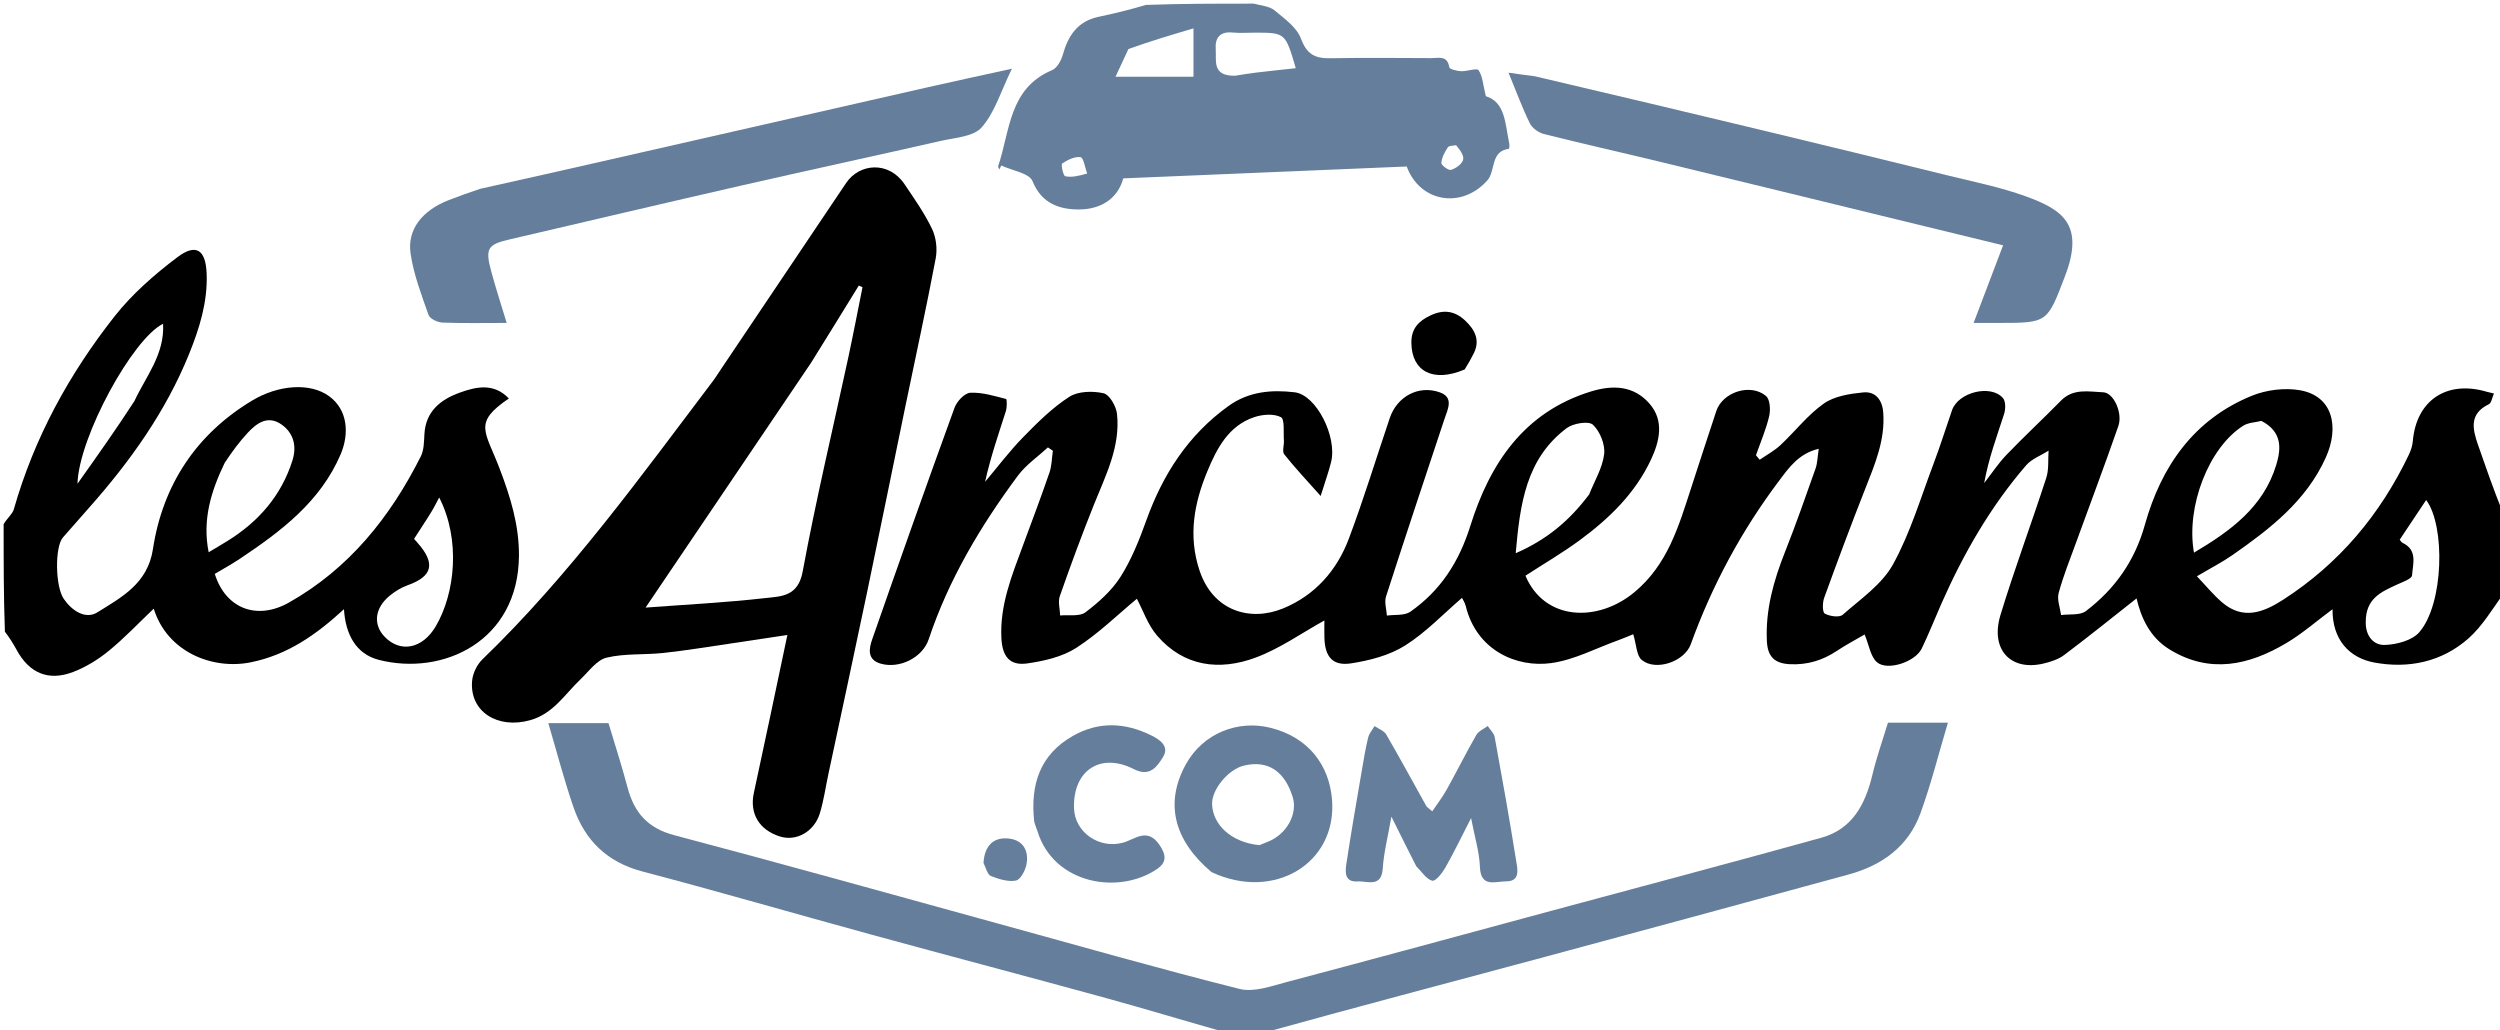 <svg version="1.1" id="Layer_1" xmlns="http://www.w3.org/2000/svg" xmlns:xlink="http://www.w3.org/1999/xlink" x="0px" y="0px"
	  viewBox="0 0 689 284" xml:space="preserve">
<path fill="#000000" opacity="1" stroke="none" 
	d="
M690,163.531 
	C686.812,168.013 684.109,172.572 680.333,175.923 
	C672.975,182.453 663.756,184.342 654.334,182.589 
	C647.6,181.337 642.755,176.417 642.847,167.9 
	C638.485,171.138 634.58,174.573 630.188,177.19 
	C619.824,183.366 609.001,185.805 597.886,178.957 
	C592.505,175.642 590.075,170.24 588.838,164.92 
	C582.242,170.111 575.654,175.434 568.887,180.522 
	C567.281,181.73 565.142,182.412 563.141,182.883 
	C554.061,185.022 548.446,178.933 551.342,169.448 
	C555.216,156.757 559.863,144.303 563.957,131.676 
	C564.707,129.362 564.404,126.707 564.588,124.209 
	C562.498,125.534 559.942,126.455 558.396,128.248 
	C548.525,139.692 541.089,152.676 535.005,166.464 
	C533.194,170.568 531.562,174.758 529.6,178.788 
	C527.843,182.397 520.177,184.994 517.306,182.517 
	C515.508,180.966 515.114,177.789 513.891,174.865 
	C511.573,176.222 508.784,177.692 506.169,179.425 
	C502.257,182.019 498.101,183.271 493.356,183.058 
	C489.087,182.866 487.158,181 486.952,176.702 
	C486.536,168.057 488.803,160.055 491.942,152.134 
	C494.948,144.547 497.645,136.834 500.365,129.136 
	C500.888,127.659 500.89,125.997 501.246,123.685 
	C495.714,124.967 492.965,128.987 490.42,132.361 
	C480.013,146.159 471.871,161.271 465.972,177.564 
	C464.242,182.344 456.329,185.068 452.465,181.881 
	C451.012,180.684 451.017,177.719 450.122,174.791 
	C448.975,175.254 447.508,175.904 446.002,176.444 
	C439.853,178.648 433.837,181.883 427.499,182.75 
	C418,184.049 406.963,179.304 403.959,167.021 
	C403.734,166.1 403.16,165.265 402.927,164.772 
	C397.795,169.175 392.979,174.301 387.218,177.921 
	C382.92,180.622 377.5,182.024 372.394,182.819 
	C367.245,183.621 365.123,180.987 365.006,175.647 
	C364.969,173.982 365,172.316 365,171.004 
	C358.767,174.443 352.732,178.762 346.018,181.247 
	C336.096,184.918 326.325,183.751 318.941,175.231 
	C316.351,172.243 315.007,168.174 313.32,165.02 
	C308.078,169.363 302.76,174.599 296.617,178.554 
	C292.768,181.032 287.764,182.174 283.124,182.838 
	C278.277,183.532 276.241,180.936 275.983,175.872 
	C275.525,166.863 278.808,158.75 281.84,150.562 
	C284.34,143.808 286.884,137.069 289.225,130.261 
	C289.877,128.365 289.876,126.245 290.174,124.228 
	C289.719,123.919 289.264,123.61 288.81,123.3 
	C286.018,125.883 282.744,128.109 280.518,131.111 
	C270.237,144.973 261.456,159.697 255.945,176.197 
	C254.256,181.254 247.922,184.369 242.768,182.916 
	C238.871,181.817 239.504,178.714 240.386,176.183 
	C247.821,154.859 255.358,133.57 263.077,112.348 
	C263.71,110.609 265.863,108.32 267.406,108.243 
	C270.674,108.081 274.026,109.133 277.273,109.961 
	C277.538,110.028 277.549,112.274 277.203,113.356 
	C275.161,119.726 272.979,126.05 271.492,132.786 
	C274.976,128.658 278.239,124.314 282.006,120.463 
	C285.938,116.443 290.02,112.379 294.7,109.361 
	C297.131,107.793 301.153,107.716 304.143,108.379 
	C305.768,108.74 307.621,111.966 307.847,114.064 
	C308.819,123.107 304.722,131.009 301.478,139.106 
	C298.146,147.421 295.047,155.836 292.086,164.291 
	C291.534,165.867 292.12,167.841 292.181,169.631 
	C294.545,169.395 297.53,169.979 299.147,168.755 
	C302.79,165.997 306.413,162.762 308.829,158.951 
	C311.857,154.175 314.007,148.749 315.937,143.388 
	C320.508,130.692 327.47,119.879 338.576,111.889 
	C344.169,107.866 350.453,107.366 356.813,108.116 
	C362.761,108.818 368.554,120.315 366.863,127.295 
	C366.237,129.882 365.308,132.395 363.974,136.69 
	C360.148,132.383 356.879,128.925 353.936,125.21 
	C353.306,124.414 353.936,122.678 353.842,121.386 
	C353.677,119.142 354.113,115.541 353.014,114.968 
	C351.071,113.955 347.971,114.2 345.7,114.955 
	C338.579,117.322 335.345,123.616 332.752,129.874 
	C329.116,138.654 327.39,147.669 330.606,157.279 
	C334.323,168.388 344.522,171.427 353.644,167.671 
	C362.441,164.048 368.46,157.204 371.753,148.432 
	C375.86,137.492 379.271,126.291 383.019,115.215 
	C385.015,109.316 390.894,106.045 396.784,108.124 
	C400.792,109.538 398.986,112.791 398.069,115.552 
	C392.664,131.822 387.238,148.085 381.985,164.403 
	C381.482,165.966 382.12,167.896 382.228,169.655 
	C384.409,169.34 387.079,169.723 388.689,168.594 
	C397.006,162.76 402.104,154.895 405.22,144.944 
	C410.572,127.853 419.922,113.612 438.435,107.9 
	C444.54,106.016 450.276,106.286 454.593,111.234 
	C458.747,115.997 457.365,121.654 454.983,126.731 
	C450.643,135.981 443.466,142.933 435.368,148.885 
	C430.589,152.397 425.438,155.403 420.408,158.667 
	C425.762,171.26 440.459,171.518 450.441,163.217 
	C459.538,155.653 462.593,145.201 465.992,134.741 
	C468.319,127.577 470.643,120.412 473.02,113.264 
	C474.751,108.058 482.432,105.545 486.71,109.131 
	C487.822,110.063 487.995,112.942 487.586,114.689 
	C486.726,118.367 485.195,121.889 483.94,125.475 
	C484.284,125.886 484.628,126.296 484.972,126.707 
	C486.89,125.379 488.999,124.255 490.687,122.68 
	C494.729,118.908 498.18,114.365 502.638,111.224 
	C505.562,109.164 509.778,108.518 513.506,108.147 
	C516.83,107.816 518.747,110.148 519.017,113.65 
	C519.6,121.201 516.749,127.884 514.07,134.676 
	C510.137,144.648 506.396,154.696 502.739,164.773 
	C502.257,166.1 502.228,168.718 502.911,169.103 
	C504.255,169.86 506.927,170.242 507.856,169.424 
	C512.784,165.081 518.68,161.055 521.721,155.531 
	C526.53,146.795 529.405,136.983 532.969,127.577 
	C534.784,122.787 536.297,117.882 537.983,113.042 
	C539.711,108.086 548.675,105.844 552.018,109.712 
	C552.805,110.623 552.751,112.794 552.316,114.137 
	C550.316,120.316 548.045,126.408 546.841,133.137 
	C548.885,130.517 550.726,127.702 553.016,125.318 
	C557.893,120.242 563.068,115.452 567.997,110.423 
	C571.413,106.937 575.682,107.961 579.664,108.117 
	C582.52,108.228 585.071,113.807 583.818,117.413 
	C580.093,128.131 576.081,138.75 572.208,149.417 
	C570.518,154.073 568.649,158.686 567.36,163.454 
	C566.867,165.278 567.769,167.48 568.035,169.509 
	C570.343,169.19 573.243,169.65 574.86,168.421 
	C582.85,162.351 588.337,154.612 591.125,144.64 
	C595.615,128.582 604.579,115.604 620.594,109.076 
	C624.589,107.448 629.591,106.819 633.82,107.543 
	C642.953,109.107 644.799,117.689 640.966,126.153 
	C635.578,138.054 625.668,145.721 615.349,152.922 
	C612.466,154.934 609.305,156.548 605.467,158.822 
	C607.877,161.344 609.947,163.895 612.4,166.001 
	C618.133,170.922 623.715,168.839 629.219,165.295 
	C644.68,155.338 656.008,141.809 663.89,125.298 
	C664.432,124.161 664.861,122.882 664.965,121.637 
	C665.904,110.321 674.349,104.67 685.447,107.998 
	C685.909,108.136 686.386,108.225 687.33,108.45 
	C686.826,109.569 686.648,111.057 685.92,111.409 
	C680.457,114.046 681.419,118.231 682.946,122.624 
	C685.048,128.672 687.156,134.719 689.63,140.883 
	C690,148.354 690,155.708 690,163.531 
M437.976,136.258 
	C439.439,132.561 441.655,128.953 442.107,125.136 
	C442.418,122.501 440.954,118.861 439.002,117.05 
	C437.824,115.956 433.559,116.655 431.772,117.999 
	C420.522,126.456 418.916,138.949 417.728,152.47 
	C426.32,148.72 432.516,143.529 437.976,136.258 
M623.239,116.002 
	C621.563,116.421 619.641,116.448 618.252,117.322 
	C608.773,123.283 602.39,139.602 604.66,152.312 
	C614.699,146.35 623.781,139.806 627.338,128.115 
	C628.716,123.585 629.004,119.004 623.239,116.002 
M652,171.389 
	C651.897,175.063 653.998,177.855 657.242,177.748 
	C660.51,177.64 664.774,176.526 666.752,174.247 
	C673.544,166.422 673.957,144.864 668.65,137.804 
	C666.207,141.468 663.815,145.057 661.367,148.728 
	C661.528,148.92 661.754,149.429 662.135,149.606 
	C666.376,151.578 664.97,155.455 664.761,158.582 
	C664.697,159.551 662.01,160.452 660.433,161.19 
	C656.277,163.134 652.004,164.91 652,171.389 
z"/>
<path fill="#000000" opacity="1" stroke="none" 
	d="
M1,144.469 
	C1.964,142.787 3.425,141.716 3.816,140.341 
	C9.401,120.726 19.019,103.147 31.52,87.25 
	C36.389,81.058 42.551,75.667 48.869,70.898 
	C54.019,67.011 56.693,68.789 56.952,75.406 
	C57.255,83.138 55.017,90.377 52.141,97.488 
	C45.678,113.468 35.832,127.214 24.487,140.002 
	C22.096,142.698 19.707,145.397 17.344,148.117 
	C15.094,150.706 15.196,161.555 17.569,165.042 
	C19.819,168.349 23.59,170.787 26.821,168.771 
	C33.476,164.616 40.699,160.859 42.146,151.348 
	C44.844,133.621 54.136,119.609 69.501,110.386 
	C76.68,106.076 85.44,105.367 90.685,109.18 
	C96.002,113.045 96.211,119.74 93.89,125.187 
	C88.326,138.243 77.492,146.392 66.158,153.968 
	C63.896,155.481 61.495,156.785 59.196,158.162 
	C62.211,167.834 70.9,170.996 79.613,166.076 
	C96.253,156.68 107.545,142.514 115.973,125.784 
	C116.866,124.012 116.853,121.707 116.969,119.633 
	C117.32,113.31 121.494,110.092 126.711,108.208 
	C131.23,106.576 136.086,105.467 140.237,109.821 
	C130.3,116.584 133.708,118.686 137.714,129.195 
	C140.673,136.959 143.077,144.733 143.023,153.155 
	C142.873,176.768 122.006,186.397 104.363,181.846 
	C98.078,180.225 95.219,174.783 94.796,167.895 
	C87.099,174.98 79.206,180.486 69.132,182.53 
	C58.615,184.664 46.096,179.751 42.37,167.747 
	C38.193,171.717 34.322,175.823 29.99,179.365 
	C27.067,181.755 23.684,183.845 20.171,185.192 
	C13.333,187.813 8.065,185.507 4.608,179.149 
	C3.69,177.461 2.67,175.827 1.349,174.084 
	C1,164.312 1,154.625 1,144.469 
M61.929,127.552 
	C58.203,135.28 55.703,143.212 57.508,152.201 
	C59.544,150.979 61.191,150.022 62.808,149.015 
	C71.325,143.711 77.567,136.534 80.609,126.866 
	C81.814,123.034 80.977,119.41 77.637,117.029 
	C73.899,114.366 70.829,116.515 68.262,119.288 
	C66.055,121.672 64.091,124.281 61.929,127.552 
M118.017,142.473 
	C116.717,144.487 115.418,146.501 114.12,148.512 
	C114.463,148.903 114.79,149.279 115.12,149.651 
	C120.104,155.279 119.205,158.862 112.375,161.279 
	C110.599,161.908 108.883,162.966 107.419,164.166 
	C103.232,167.6 102.759,172.158 106.045,175.531 
	C110.453,180.056 116.491,178.707 120.064,172.665 
	C125.434,163.584 127.01,148.761 121.042,137.103 
	C120.146,138.852 119.35,140.404 118.017,142.473 
M37.04,110.544 
	C40.191,103.74 45.415,97.672 44.947,89.236 
	C36.616,93.254 21.707,120.454 21.354,133.321 
	C27.096,125.225 32.034,118.262 37.04,110.544 
z"/>
<path fill="#657E9B" opacity="1" stroke="none" 
	d="
M339.45,285 
	C327.645,281.689 316.33,278.234 304.927,275.098 
	C283.377,269.173 261.76,263.492 240.202,257.596 
	C219.121,251.83 198.128,245.732 176.997,240.161 
	C167.306,237.606 161.217,231.63 158.077,222.535 
	C155.478,215.008 153.478,207.274 151.115,199.301 
	C156.547,199.301 161.793,199.301 167.704,199.301 
	C169.401,204.989 171.348,210.983 172.962,217.065 
	C174.789,223.954 178.495,228.248 185.826,230.181 
	C215.632,238.044 245.316,246.375 275.044,254.533 
	C297.225,260.62 319.342,266.957 341.646,272.554 
	C345.56,273.537 350.351,271.777 354.572,270.66 
	C379.014,264.192 403.406,257.534 427.816,250.946 
	C452.541,244.274 477.3,237.723 501.976,230.876 
	C510.519,228.506 514.089,221.653 516.025,213.557 
	C517.191,208.683 518.878,203.933 520.319,199.168 
	C526.007,199.168 531.311,199.168 536.846,199.168 
	C534.318,207.634 532.225,216.02 529.293,224.1 
	C525.965,233.267 518.718,238.488 509.505,241.002 
	C480.706,248.861 451.902,256.7 423.073,264.448 
	C398.182,271.138 373.254,277.693 348.171,284.654 
	C345.3,285 342.6,285 339.45,285 
z"/>
<path fill="#657E9B" opacity="1" stroke="none" 
	d="
M345.531,1 
	C347.776,1.586 349.915,1.735 351.251,2.848 
	C353.995,5.135 357.397,7.537 358.537,10.626 
	C360.125,14.929 362.39,16.121 366.523,16.05 
	C375.848,15.89 385.178,15.978 394.505,16.018 
	C396.479,16.027 398.902,15.18 399.417,18.531 
	C399.499,19.068 401.505,19.568 402.644,19.623 
	C404.315,19.702 407.023,18.666 407.489,19.344 
	C408.619,20.989 408.712,23.347 409.493,26.513 
	C414.919,28.148 414.811,34.206 415.956,39.58 
	C416.056,40.048 415.958,40.993 415.856,41.007 
	C410.653,41.705 412.292,47.068 409.876,49.759 
	C402.693,57.759 391.237,55.61 387.698,45.886 
	C361.634,46.978 335.757,48.062 309.572,49.159 
	C307.924,55.192 302.855,57.704 297.429,57.727 
	C292.227,57.75 287.109,56.26 284.574,49.943 
	C283.676,47.706 278.934,47.011 275.947,45.613 
	C275.775,45.976 275.602,46.34 275.43,46.704 
	C275.309,46.4 275.012,46.037 275.092,45.802 
	C278.395,36.074 278.032,24.325 289.965,19.33 
	C291.327,18.76 292.465,16.677 292.913,15.074 
	C294.388,9.785 297.018,5.849 302.752,4.639 
	C307.056,3.732 311.333,2.694 315.811,1.357 
	C325.688,1 335.375,1 345.531,1 
M310.996,13.517 
	C309.807,16.065 308.618,18.612 307.436,21.142 
	C315.42,21.142 322.496,21.142 328.921,21.142 
	C328.921,16.586 328.921,12.878 328.921,7.822 
	C322.509,9.721 317.027,11.344 310.996,13.517 
M340.354,20.873 
	C342.284,20.582 344.209,20.243 346.146,20.01 
	C349.757,19.577 353.374,19.206 357.114,18.795 
	C354.252,9 354.252,9 345.729,9 
	C343.733,9 341.722,9.162 339.746,8.965 
	C336.212,8.611 334.817,10.427 335.053,13.58 
	C335.286,16.684 333.94,20.961 340.354,20.873 
M299.619,47.824 
	C299.031,46.237 298.633,43.449 297.812,43.318 
	C296.212,43.063 294.225,44.071 292.739,45.065 
	C292.355,45.322 293.028,48.451 293.579,48.57 
	C295.316,48.944 297.225,48.514 299.619,47.824 
M401.302,40.018 
	C400.522,40.188 399.348,40.102 399.037,40.578 
	C398.186,41.885 397.348,43.401 397.232,44.892 
	C397.183,45.513 399.19,47.022 399.881,46.82 
	C401.192,46.437 402.806,45.308 403.208,44.12 
	C403.578,43.027 402.522,41.452 401.302,40.018 
z"/>
<path fill="#000000" opacity="1" stroke="none" 
	d="
M198.747,101.679 
	C210.375,84.39 221.764,67.387 233.202,50.417 
	C236.844,45.013 244.932,44.285 249.298,50.779 
	C251.992,54.787 254.812,58.779 256.882,63.11 
	C258.004,65.459 258.369,68.634 257.881,71.21 
	C255.303,84.837 252.328,98.389 249.522,111.973 
	C245.998,129.033 242.552,146.108 238.984,163.158 
	C235.484,179.883 231.872,196.585 228.311,213.298 
	C227.541,216.912 227.024,220.602 225.956,224.125 
	C224.417,229.205 219.494,231.93 215.032,230.558 
	C209.178,228.759 206.533,224.166 207.761,218.527 
	C210.878,204.213 213.856,189.868 217.005,174.989 
	C211.616,175.806 206.408,176.617 201.192,177.381 
	C195.084,178.275 188.986,179.286 182.852,179.952 
	C177.627,180.518 172.206,180.042 167.166,181.252 
	C164.453,181.903 162.279,185.044 160,187.207 
	C155.665,191.322 152.509,196.691 146.119,198.484 
	C137.087,201.019 129.354,196.086 130.115,187.625 
	C130.299,185.574 131.45,183.173 132.936,181.739 
	C157.052,158.461 176.54,131.367 196.657,104.791 
	C197.335,103.894 197.906,102.917 198.747,101.679 
M223.535,99.971 
	C208.4,122.359 193.266,144.747 177.917,167.453 
	C188.69,166.643 199.815,166.088 210.861,164.838 
	C215.176,164.35 219.933,164.489 221.211,157.557 
	C224.859,137.774 229.558,118.185 233.793,98.508 
	C235.177,92.075 236.405,85.608 237.705,79.156 
	C237.365,79.005 237.024,78.853 236.684,78.701 
	C232.445,85.586 228.207,92.472 223.535,99.971 
z"/>
<path fill="#657E9B" opacity="1" stroke="none" 
	d="
M132.316,52.044 
	C144.503,49.341 156.277,46.675 168.048,43.997 
	C197.318,37.336 226.584,30.66 255.857,24.013 
	C263.11,22.366 270.384,20.807 278.886,18.936 
	C275.844,25.158 274.167,30.979 270.555,35.104 
	C268.297,37.683 263.175,37.944 259.246,38.84 
	C241.109,42.974 222.922,46.886 204.787,51.029 
	C183.319,55.933 161.886,60.989 140.439,65.984 
	C134.384,67.394 133.682,68.47 135.346,74.659 
	C136.617,79.384 138.147,84.039 139.644,88.999 
	C133.576,88.999 127.749,89.129 121.936,88.902 
	C120.592,88.849 118.482,87.861 118.112,86.814 
	C116.164,81.293 114.028,75.71 113.166,69.967 
	C112.156,63.233 116.377,57.998 123.648,55.16 
	C126.384,54.092 129.15,53.101 132.316,52.044 
z"/>
<path fill="#657E9B" opacity="1" stroke="none" 
	d="
M422.945,21.009 
	C444.308,26.016 465.257,30.986 486.191,36.022 
	C503.004,40.067 519.806,44.154 536.595,48.299 
	C543.871,50.095 551.288,51.563 558.304,54.109 
	C568.478,57.8 574.56,61.896 569.103,76.141 
	C564.206,88.924 564.408,89.001 550.78,89 
	C548.646,89 546.512,89 543.926,89 
	C546.64,81.856 549.168,75.201 552.052,67.609 
	C542.85,65.37 533.86,63.185 524.872,60.995 
	C502.21,55.475 479.555,49.93 456.885,44.442 
	C446.423,41.91 435.915,39.566 425.48,36.931 
	C424.006,36.559 422.267,35.292 421.615,33.966 
	C419.536,29.733 417.911,25.276 415.751,20.032 
	C418.366,20.406 420.445,20.703 422.945,21.009 
z"/>
<path fill="#657E9B" opacity="1" stroke="none" 
	d="
M390.323,238.736 
	C388.094,234.376 386.087,230.332 383.471,225.063 
	C382.48,230.765 381.365,234.986 381.099,239.26 
	C380.756,244.779 376.837,242.747 374.124,242.924 
	C370.494,243.16 370.731,240.247 371.068,238.012 
	C372.359,229.456 373.855,220.931 375.307,212.399 
	C375.826,209.348 376.329,206.287 377.057,203.282 
	C377.332,202.148 378.221,201.162 378.83,200.109 
	C379.922,200.864 381.432,201.375 382.036,202.413 
	C385.822,208.918 389.399,215.545 393.073,222.116 
	C393.283,222.491 393.739,222.727 394.728,223.599 
	C396.139,221.502 397.569,219.666 398.686,217.657 
	C401.47,212.65 404.029,207.517 406.877,202.548 
	C407.489,201.48 408.944,200.895 410.011,200.088 
	C410.672,201.095 411.733,202.028 411.933,203.12 
	C414.018,214.514 416.054,225.919 417.875,237.358 
	C418.227,239.564 419.052,242.934 415.033,242.903 
	C412.161,242.881 408.085,244.773 407.866,238.921 
	C407.712,234.786 406.425,230.693 405.431,225.463 
	C402.81,230.565 400.721,234.92 398.34,239.109 
	C397.487,240.609 395.657,242.927 394.756,242.725 
	C393.158,242.365 391.928,240.365 390.323,238.736 
z"/>
<path fill="#657E9B" opacity="1" stroke="none" 
	d="
M333.885,240.348 
	C323.375,231.48 320.974,221.153 326.876,210.554 
	C331.613,202.047 341.166,198.393 350.02,200.552 
	C360.588,203.129 366.4,210.866 367.121,220.559 
	C368.41,237.9 351.165,248.452 333.885,240.348 
M347.098,232.927 
	C347.854,232.621 348.607,232.307 349.366,232.011 
	C354.579,229.977 357.724,224.328 356.257,219.627 
	C354.008,212.424 349.338,209.43 342.804,211.006 
	C338.468,212.052 333.888,217.645 334.051,221.695 
	C334.282,227.414 339.466,232.194 347.098,232.927 
z"/>
<path fill="#657E9B" opacity="1" stroke="none" 
	d="
M285.029,226.434 
	C283.896,216.128 286.688,207.953 295.662,202.832 
	C302.741,198.792 310.026,199.079 317.289,202.675 
	C319.927,203.981 322.321,205.799 320.491,208.703 
	C318.907,211.218 316.937,214.241 312.508,211.981 
	C303.234,207.247 295.641,212.383 296,222.781 
	C296.232,229.481 303.012,234.044 309.54,232.232 
	C312.774,231.334 316.177,227.952 319.528,232.824 
	C321.512,235.707 321.514,237.717 318.85,239.521 
	C308.222,246.717 290.421,243.615 285.951,229.149 
	C285.71,228.371 285.353,227.63 285.029,226.434 
z"/>
<path fill="#000000" opacity="1" stroke="none" 
	d="
M403.668,101.819 
	C394.978,105.53 389.05,102.359 388.973,94.481 
	C388.934,90.536 390.973,88.442 394.373,86.871 
	C397.988,85.201 401.033,85.754 403.775,88.325 
	C406.402,90.79 408.013,93.674 406.172,97.378 
	C405.472,98.787 404.703,100.163 403.668,101.819 
z"/>
<path fill="#657E9B" opacity="1" stroke="none" 
	d="
M271.051,237.788 
	C271.36,233.029 273.824,230.627 278.089,231.112 
	C282.03,231.559 283.623,234.577 282.886,238.289 
	C282.555,239.958 281.212,242.465 279.982,242.688 
	C277.814,243.082 275.271,242.291 273.108,241.435 
	C272.153,241.057 271.742,239.307 271.051,237.788 
z"/>
</svg>